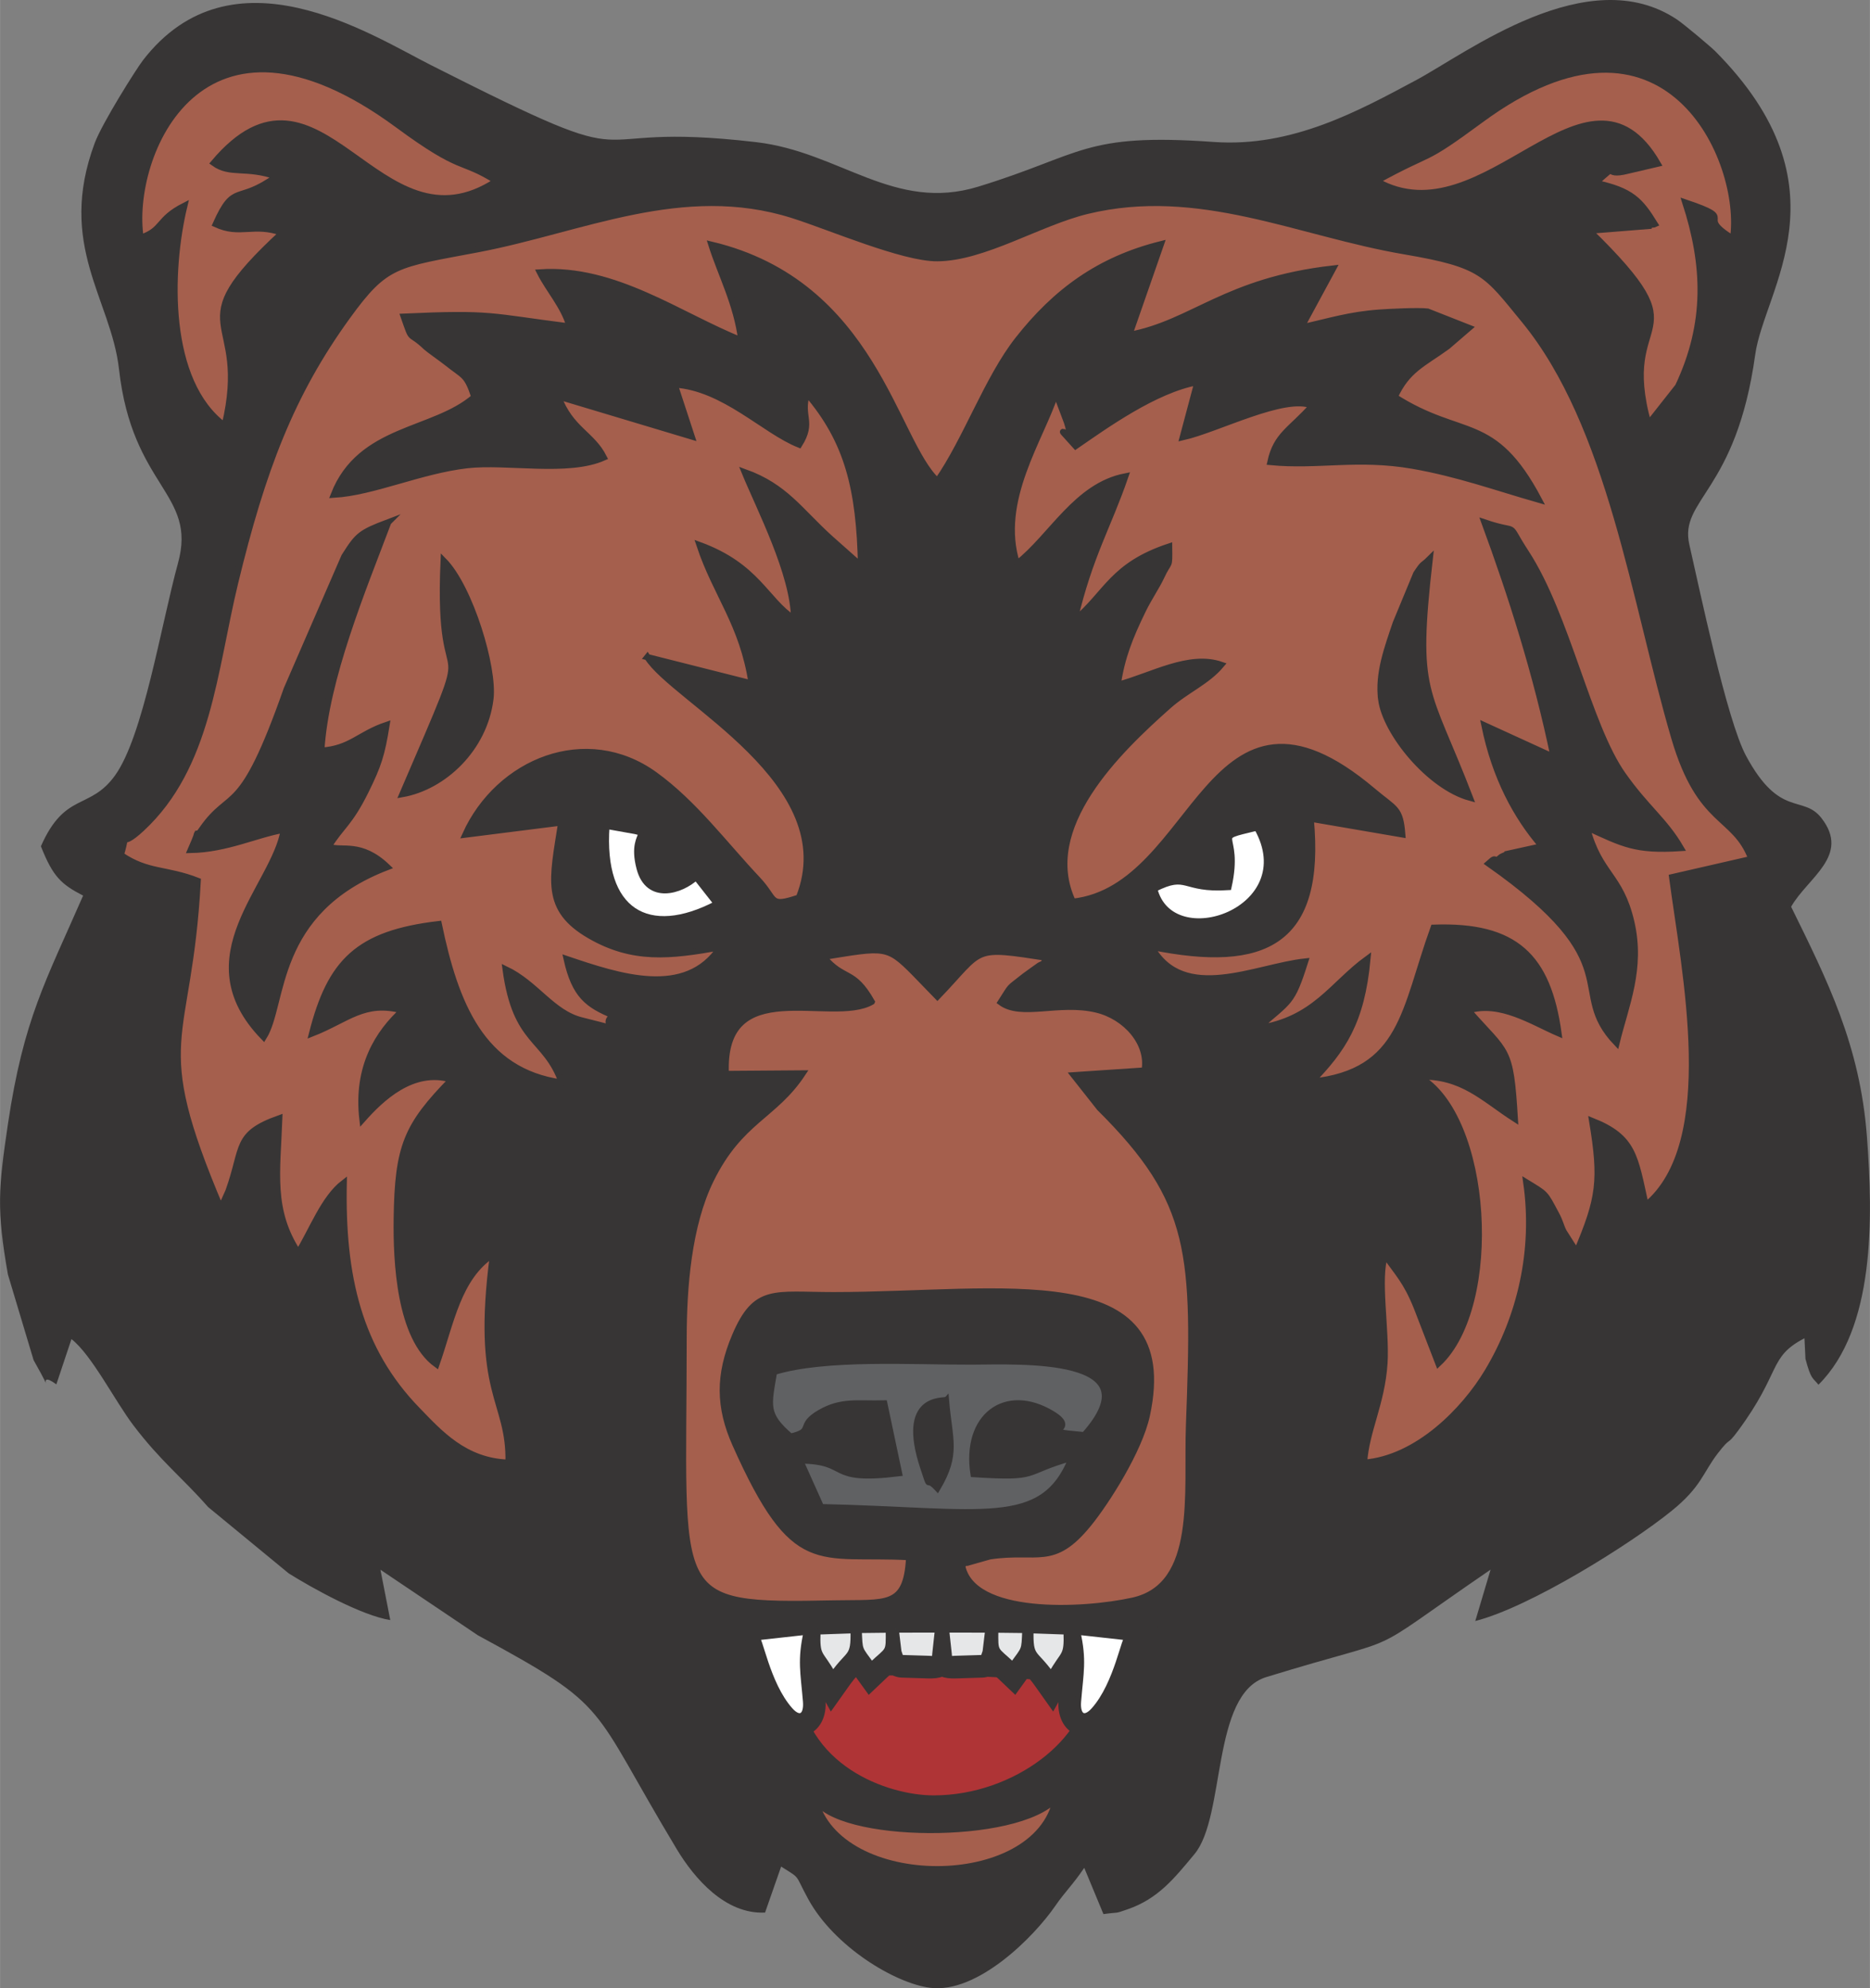 <?xml version="1.0" encoding="UTF-8"?>
<!DOCTYPE svg PUBLIC "-//W3C//DTD SVG 1.1//EN" "http://www.w3.org/Graphics/SVG/1.1/DTD/svg11.dtd">
<!-- Creator: CorelDRAW -->
<svg xmlns="http://www.w3.org/2000/svg" xml:space="preserve" width="715px" height="760px" version="1.1" style="shape-rendering:geometricPrecision; text-rendering:geometricPrecision; image-rendering:optimizeQuality; fill-rule:evenodd; clip-rule:evenodd"
viewBox="0 0 929.94 988.52"
 xmlns:xlink="http://www.w3.org/1999/xlink"
 xmlns:xodm="http://www.corel.com/coreldraw/odm/2003">
 <rect x="0" y="0" width="929.94" height="988.52" fill="#808080" stroke="none"/>
 <defs>
  <style type="text/css">
   <![CDATA[
    .str0 {stroke:#373535;stroke-width:3.07;stroke-miterlimit:22.926}
    .fil4 {fill:white}
    .fil6 {fill:#E6E7E8}
    .fil3 {fill:#606163}
    .fil0 {fill:#373535}
    .fil2 {fill:#A55F4D}
    .fil1 {fill:#A55F4D}
    .fil5 {fill:#AF3436}
   ]]>
  </style>
 </defs>
 <g id="Layer_x0020_1">
  <path class="fil0" d="M377.59 814.12c15.53,-6.32 167.15,-4.81 181.65,2.76 0.11,26.17 -53.44,77.29 -95,77.28 -23.3,-0.01 -83.83,-36.28 -86.65,-80.04zm15.55 -99.86c-12.85,-11.08 -11.07,-15.2 -8.22,-32.18 25.57,-7.82 68.72,-5.01 98.43,-5.14 23.95,-0.09 91.7,-3.51 55.84,36.6 -27.7,-2.52 -0.66,-1.41 -16.09,-10.66 -23.04,-13.82 -43.42,1.27 -38.97,30.02 33.91,2.15 23.38,-0.94 48.88,-8.11 -14.5,36.05 -43.99,26.32 -124.71,24.51l-10.39 -23.17c25.66,0.23 12.35,10.86 49.17,6.31l-7.33 -34.7c-13.45,0.35 -21.22,-1.54 -31.93,4.62 -11.56,6.65 -2.38,9.06 -14.68,11.9zm16.37 -238.52c30.38,-4.88 31.57,-5.84 45.13,7.87l11.52 11.88c23.38,-24.34 16.4,-25.16 55.54,-19.12 -0.68,0.7 -1.98,0.56 -2.32,1.78 -0.35,1.25 -1.9,1.44 -2.38,1.79 -1.13,0.83 -6.53,4.61 -7.5,5.39 -8.63,6.96 -5.83,3.62 -11.85,13 10.3,7.63 28.96,-0.83 47.62,3.61 14.49,3.44 26.31,16.69 23.93,30.29l-35.21 2.36 12.84 16.26c47.04,46.66 47.66,72.32 44.46,157.72 -1.27,33.67 5.35,79.9 -27.93,87.24 -24.87,5.49 -80.09,8.24 -84.95,-17.58 0.98,-0.63 2.59,-2.41 3.18,-1.42l10.64 -3.02c23.9,-3.58 31.38,5.54 49.02,-16.08 8.99,-11.02 25.35,-36.72 29.09,-54.11 16.73,-77.76 -72.06,-59.72 -155.73,-59.68 -29.8,0 -38.77,-3.99 -49.1,20.32 -8.22,19.36 -8.06,35.33 0.18,53.81 29.5,66.22 41.1,53.67 86.43,56.13 -1.3,25.55 -11.25,22.47 -37.24,23 -83.86,1.69 -74.93,-0.78 -74.93,-131.57 0,-25.6 2.4,-56.42 13.52,-79.01 14.63,-29.74 31.49,-31.46 45.67,-52.93l-38.2 0.28c-2.27,-50.83 52.5,-24.43 72.56,-35.88 -9.42,-16.56 -13.71,-10.14 -23.99,-22.33zm201.41 -34.71c6.45,-28.65 -10.3,-23.65 14.19,-29.58 23.2,40.97 -42.76,64.17 -51.1,30.48 16.94,-8.54 13.63,0.68 36.91,-0.9zm-254.35 8.3c-34.33,18.02 -58.06,4.02 -54.99,-38.73 29.62,5.62 10.68,-1.04 16.47,21.04 4.33,16.51 20.61,11.34 28.1,4.41l10.42 13.28zm-296.5 -24.23c4.39,-14.94 -2.36,-1.37 10.33,-13.14 33.21,-30.81 35.9,-78.46 46.43,-121.97 13.64,-56.39 27.95,-94.12 55.96,-132.74 19.15,-26.41 24,-25.59 64.83,-33.33 51.58,-9.78 101.67,-34.3 156.5,-17 18.53,5.85 54.89,21.57 71.98,21.47 23.11,-0.13 50.67,-17.75 74.56,-23.53 55.68,-13.47 105.11,11.12 157.81,20.08 39.11,6.65 40.47,11.01 59.47,34.12 43.13,52.47 54.89,140.32 74.73,207.85 12.88,43.84 29.86,37.85 38.33,60.17l-39.45 9.04c6.19,46.7 24.33,132.42 -13.14,163.22 -5.42,-24.64 -5.94,-33.81 -26.64,-42.06 4.86,29.43 3.72,38.35 -7.72,65.22l-6.45 -10.15c-1.55,-3.04 -1.51,-4.55 -3.76,-8.74 -5.77,-10.75 -4.7,-9.58 -14.83,-15.8 4.86,34.04 -2.99,67.09 -19.26,94.19 -11.46,19.08 -34.74,43.1 -61.41,45.24 1.11,-16.23 8.79,-29.23 10.15,-49.41 1.08,-16.13 -3.82,-43.09 0.38,-53.73 6.42,9.31 10.33,12.64 15.7,25.94l10.74 27.83c30.76,-28.93 25.27,-122.87 -9.74,-142.63 21.66,-0.64 32.04,10.93 47.76,21.02 -2.17,-36.32 -3.89,-31.95 -23.15,-53.89 15.82,-4.95 32.01,5.83 44.87,11.35 -5.29,-38.06 -21.36,-53.94 -62.11,-52.48 -14.72,40.81 -15,71.81 -60.76,76.6 15.49,-16.09 24.93,-29.47 27.86,-61.14 -17.66,12.84 -26.28,30.34 -54.6,34.56 15.99,-14.26 16.82,-11.76 23.61,-33.22 -24.36,2.57 -60.41,21.26 -76.47,-7.3 56.44,11.43 85,-2.1 79.24,-63.7l45.53 7.81c-1.04,-13.26 -3.48,-12.21 -14.67,-21.66 -82.16,-69.35 -86.76,48.27 -149.17,55.14 -17.33,-36.94 22.69,-75.28 47.48,-97.3 9.03,-8.02 19.15,-11.95 26.33,-20.49 -16.01,-5.52 -34.27,5.35 -51.51,9.98 2.09,-13.84 5.99,-23.68 12.62,-37.28 2.75,-5.65 7.01,-11.98 9.07,-16.45 4.03,-8.75 4.04,-3.55 3.91,-15.07 -28.37,9.4 -30.99,23.25 -47.13,36.75 7.75,-32.67 16.67,-46.42 25.34,-71.63 -24.29,4.71 -36.52,29.74 -53.91,43.43 -9.98,-31.46 12,-62.1 19.37,-85.01l5.48 14.58c4.6,13.18 -9.55,-3.46 4.33,11.94 14.72,-10.13 39.4,-27.94 60.6,-31.8l-7.31 27.41c17.39,-3.93 50.76,-21.57 64.45,-15.72 -10.58,12.01 -17.97,14.43 -20.87,28.05 23.71,2.29 43.42,-2.89 70.69,1.83 22.52,3.9 41.63,10.85 62.82,16.9 -22.72,-42.9 -38.03,-29.6 -71.67,-51.08 6.25,-13.65 14.15,-16.4 26.24,-25.17l10.67 -9.19 -20.59 -8.11c-4.69,-0.54 -18.75,0.14 -23.94,0.52 -15.02,1.1 -24.18,4.13 -38.94,7.43l15.89 -29.34c-53.59,6.07 -69.62,27.04 -101.34,33.01l15.71 -45.1c-30.66,7.64 -52.32,23.58 -71.04,47.39 -15.25,19.38 -25.8,49.9 -40.1,70.38 -21.43,-19.77 -31.52,-98.22 -112.41,-117.55 4.59,14.56 12.59,29.41 14.88,47.56 -30.6,-12.2 -62.93,-36.29 -100.16,-33.78 4.5,8.89 11.75,16.57 14.78,26.92 -40.27,-5.11 -38.18,-6.89 -82.49,-4.9 4.7,13.48 2.07,6.54 11.17,15.2 1.09,1.04 8.08,5.97 10.01,7.51 9.17,7.33 10.03,5.7 13.95,17.22 -20.19,17.59 -56.77,14.99 -69.91,48.61 19.59,-1.13 43.14,-12.04 66.28,-14.69 19.73,-2.26 50.15,4.13 68.01,-3.84 -5.92,-11.73 -16.45,-13.8 -22.69,-30.36l66.38 19.91 -8.45 -25.82c24.67,1.64 44.58,23.02 61.92,29.89 7.22,-11.52 0.29,-13.79 3.85,-25.45 20.27,23.69 26.1,47.31 26.91,85.64l-15.24 -13.52c-15.43,-13.94 -22.39,-25.73 -42.64,-33.01 7.45,18.14 24.37,50.57 24.58,72.96 -14.01,-9.16 -18.33,-26.2 -47.05,-36.72 8.22,24.75 21.39,39 25.95,68.83l-51.88 -13.1c13.24,21.4 98.19,62.3 75.38,119.59 -15.28,5.09 -10.92,1.2 -20.54,-9.02 -16.68,-17.69 -31.55,-37.87 -51.19,-52.06 -33.94,-24.51 -77.61,-6.84 -94.16,29.76l47.68 -6.02c-4.41,28.32 -8.62,43.02 14.21,56.22 21.39,12.37 39.8,10.31 64.91,5.79 -17.15,25.87 -50.44,14.64 -76.43,5.86 4.06,18.13 10.48,22.81 23.39,28.12 -9.7,5.53 14.05,9.81 -15.95,2.39 -14.65,-3.62 -22.61,-18.25 -37.81,-25.46 5.05,37.35 19.66,33.46 27.97,56.38 -39.99,-5.6 -52.98,-39.34 -61.2,-78.8 -40.17,4.72 -53.94,18.7 -63.01,54.39 17.89,-7.03 25.78,-16.57 45.08,-11.47 -11.96,10.96 -23.12,27.84 -20.02,54.24 9.14,-10.31 24.95,-25.71 44.38,-19.87 -22.33,22.88 -26.84,33.01 -27.33,69.17 -0.29,21.28 1.37,59.05 19.74,72.43 7.28,-20.83 10.77,-43.32 28.16,-54.7 -9.28,70.2 8.38,71.93 7.7,103.58 -21.93,-0.69 -34.45,-14.94 -45.39,-26.2 -29.11,-29.99 -37.53,-66.53 -36.57,-112.9 -9.93,7.64 -15.65,23.45 -22.63,34.75 -13.89,-21.19 -10.4,-39.96 -9.41,-66.88 -22.24,7.93 -17.33,14.05 -25.29,36.25l-2.51 5.6c-0.17,-0.59 -0.79,1.9 -1.4,2.71 -36.67,-86.39 -15.87,-78.88 -11.37,-162.61 -15.84,-6.2 -24.75,-3.66 -38.23,-12.84zm624.43 -335.12c29.52,-16.23 21.38,-7.91 51.85,-30.36 92.57,-68.22 131.37,20.68 125.49,59.06 -20.13,-12.28 3.71,-8.78 -23.71,-18.01 10.08,31.11 11.33,59.85 -3.6,91.44l-14.77 18.74c-16.26,-57.82 28.18,-39.98 -29.41,-96.15l29.93 -2.4c0.4,-1.01 1.85,-0.42 2.69,-0.84 -7.26,-11.72 -11.51,-16.68 -29.59,-20.5 13.13,-11.59 2.2,-2.5 16.35,-6.15l14.64 -3.42c-34.99,-60.53 -85.93,39.2 -139.87,8.59zm-614.6 28.24c-6.22,-40.09 29.32,-128.8 128.05,-56.04 32.37,23.86 30.63,16.32 48.93,27.8 -59.2,39.11 -87.72,-71.65 -140.6,-8.95 8.26,5.97 15.84,1.43 31.14,6.71 -19.6,14.26 -20.69,2.5 -30.16,23.72 12.18,5.68 18.88,-0.84 33.1,4.3 -53.39,49.33 -14.99,38.93 -28.67,95.89 -29.48,-21.83 -27.84,-77.14 -20.04,-109.33 -13.6,6.9 -10.22,12.01 -21.75,15.9zm-49.58 302.53c5.97,15.17 10.14,18.93 20.99,24.53 -18.6,42.62 -29.63,61.29 -37.41,113.7 -4.73,31.87 -5.65,42.56 0.01,74.67l12.77 42.57c12.61,22.22 -0.15,3.65 11.32,12.06l7.51 -22.51c9.98,7.73 21.74,30.94 30.78,42.84 13.76,18.11 24.27,25.93 37.13,40.61l40.17 33.06c11.7,7.3 36.17,20.93 50.48,23.19l-4.89 -25.03 48.48 32.61c67.23,36.43 55.05,33.57 98.9,106.35 8.74,14.51 24.14,32.47 43.9,31.49l7.99 -22.86c10.11,6.38 6.49,3.38 13.46,16.14 12.95,23.69 43.11,41.87 60.61,44.12 23.42,3.02 51.54,-25.06 62.38,-40.87 4.62,-6.73 8.62,-10.37 14.29,-18.77l9.55 23.01c8.48,-1.19 4.9,0.07 12.02,-2.39 15.21,-5.26 23.19,-15.36 33.23,-27.42 15.73,-18.88 8.2,-79.58 35.71,-88.03 75.18,-23.09 43.84,-7.06 111.57,-53.42l-7.61 25.54c27.26,-6.94 76.99,-38.1 97.46,-54.61 15.04,-12.12 15.68,-19.04 23.1,-28.68 6.99,-9.07 4.12,-3.19 10.14,-11.32 21.71,-29.37 14.91,-36.57 33.01,-45.97 0.02,0.22 0.5,10.22 0.5,10.24 2.79,10.55 3.63,9.27 6.46,12.87 28.18,-27.95 27.18,-82.74 24.1,-123.42 -3.45,-45.48 -19.61,-77.44 -37.69,-114.23 8.25,-14.52 29.62,-25.38 15.1,-44.06 -9.25,-11.91 -20.67,0.36 -37.52,-30.97 -9.57,-17.8 -22.98,-82.26 -28.19,-104.99 -5.19,-22.65 23.3,-26.11 32.76,-94.54 4.49,-32.44 47.25,-83.25 -19.92,-150.83 -1.96,-1.97 -15.3,-13.26 -19,-15.73 -44.25,-29.56 -104.46,16.63 -129.74,30.15 -28.41,15.2 -61.64,33.5 -100.52,30.74 -64.97,-4.62 -65.01,6.21 -117.19,22.2 -41.86,12.83 -68.71,-17.21 -110.36,-22.1 -96.68,-11.35 -45.29,20.63 -162.01,-38.39 -29.91,-15.12 -98.71,-59.74 -143.06,-2.36 -3.32,4.3 -20.33,31.28 -24.03,41.25 -18.86,50.74 8.18,77.55 12.1,112.38 6.63,58.97 38.92,61.51 29.36,96.32 -8.43,30.68 -17.25,86.16 -31.38,105.71 -12.53,17.33 -24.83,7.91 -36.82,35.15z"/>
  <path class="fil0" d="M738.24 259.73c13.47,36.64 25.75,75.17 34.39,116.64l-34.42 -15.74c5.31,25.92 15.88,45.4 28.63,60.12l-16.51 3.63c-1.01,0.35 -2.55,1.13 -3.38,1.45 -0.84,0.32 -2.72,2.69 -3.32,1.69 -0.61,-1 -2.36,1.01 -3.32,1.82 71.85,50.48 38.45,62.83 63.6,89.18 4.54,-18.69 12.75,-36.86 7.34,-60.12 -5.51,-23.72 -15.87,-23.44 -22.09,-47.05 18.04,8.27 24.12,11.77 46.69,10.29 -8.12,-13.91 -17.08,-19.82 -28.79,-36.42 -17.39,-24.65 -27.68,-78.95 -48.17,-110.42 -10.8,-16.57 -2.03,-8.76 -20.65,-15.07z"/>
  <path class="fil0" d="M159.77 373.22c2.14,-35.83 20.64,-80 33.3,-113.58 -14.03,5.3 -15.17,6.49 -21.85,17.03l-28.65 65.95c-22.91,65.27 -27.49,48.66 -42.13,69.67 -6.38,9.15 1.61,-6.29 -5.64,10.32 18.04,-0.36 32.69,-7.72 46.31,-10.05 -4.71,28.46 -48.7,63.27 -10.01,103.08 10.4,-16.61 4.02,-62.51 61.51,-84.56 -13.34,-12.75 -22.37,-7.58 -29.27,-10.09 6.44,-10.36 10.42,-11.43 18.43,-27.58 6.52,-13.16 8.09,-18.38 10.45,-32.98 -13.8,4.65 -17.78,11.79 -32.45,12.79z"/>
  <path class="fil0" d="M200.13 394.82c20.36,-3.64 40.7,-22.47 43.76,-47.39 1.89,-15.37 -10.06,-55.24 -23.29,-68.68 -3.57,79.81 20.59,20.54 -20.47,116.07z"/>
  <path class="fil0" d="M731.03 396.62c-21.7,-56.34 -27.8,-50.49 -20.02,-118.76 -3.86,3.84 -2.78,1.43 -6.73,7.41l-10.17 24.56c-4.14,12.32 -8.92,24.97 -7.24,37.91 2.16,16.63 24.08,43.43 44.16,48.88z"/>
  <path class="fil0" d="M466.16 739.9c10.21,-17.31 5.92,-23.78 4.26,-43.89 -0.95,0.86 -23.39,-2.37 -11.12,34.11 4.01,11.93 0.6,3.04 6.86,9.78z"/>
  <path class="fil1 str0" d="M321.91 326.7l51.88 13.1c-4.56,-29.83 -17.73,-44.08 -25.95,-68.83 28.72,10.52 33.04,27.56 47.05,36.72 -0.21,-22.39 -17.13,-54.82 -24.58,-72.96 20.25,7.28 27.21,19.07 42.64,33.01l15.24 13.52c-0.81,-38.33 -6.64,-61.95 -26.91,-85.64 -3.56,11.66 3.37,13.93 -3.85,25.45 -17.34,-6.87 -37.25,-28.25 -61.92,-29.89l8.45 25.82 -66.38 -19.91c6.24,16.56 16.77,18.63 22.69,30.36 -17.86,7.97 -48.28,1.58 -68.01,3.84 -23.14,2.65 -46.69,13.56 -66.28,14.69 13.14,-33.62 49.72,-31.02 69.91,-48.61 -3.92,-11.52 -4.78,-9.89 -13.95,-17.22 -1.93,-1.54 -8.92,-6.47 -10.01,-7.51 -9.1,-8.66 -6.47,-1.72 -11.17,-15.2 44.31,-1.99 42.22,-0.21 82.49,4.9 -3.03,-10.35 -10.28,-18.03 -14.78,-26.92 37.23,-2.51 69.56,21.58 100.16,33.78 -2.29,-18.15 -10.29,-33 -14.88,-47.56 80.89,19.33 90.98,97.78 112.41,117.55 14.3,-20.48 24.85,-51 40.1,-70.38 18.72,-23.81 40.38,-39.75 71.04,-47.39l-15.71 45.1c31.72,-5.97 47.75,-26.94 101.34,-33.01l-15.89 29.34c14.76,-3.3 23.92,-6.33 38.94,-7.43 5.19,-0.38 19.25,-1.06 23.94,-0.52l20.59 8.11 -10.67 9.19c-12.09,8.77 -19.99,11.52 -26.24,25.17 33.64,21.48 48.95,8.18 71.67,51.08 -21.19,-6.05 -40.3,-13 -62.82,-16.9 -27.27,-4.72 -46.98,0.46 -70.69,-1.83 2.9,-13.62 10.29,-16.04 20.87,-28.05 -13.69,-5.85 -47.06,11.79 -64.45,15.72l7.31 -27.41c-21.2,3.86 -45.88,21.67 -60.6,31.8 -13.88,-15.4 0.27,1.24 -4.33,-11.94l-5.48 -14.58c-7.37,22.91 -29.35,53.55 -19.37,85.01 17.39,-13.69 29.62,-38.72 53.91,-43.43 -8.67,25.21 -17.59,38.96 -25.34,71.63 16.14,-13.5 18.76,-27.35 47.13,-36.75 0.13,11.52 0.12,6.32 -3.91,15.07 -2.06,4.47 -6.32,10.8 -9.07,16.45 -6.63,13.6 -10.53,23.44 -12.62,37.28 17.24,-4.63 35.5,-15.5 51.51,-9.98 -7.18,8.54 -17.3,12.47 -26.33,20.49 -24.79,22.02 -64.81,60.36 -47.48,97.3 62.41,-6.87 67.01,-124.49 149.17,-55.14 11.19,9.45 13.63,8.4 14.67,21.66l-45.53 -7.81c5.76,61.6 -22.8,75.13 -79.24,63.7 16.06,28.56 52.11,9.87 76.47,7.3 -6.79,21.46 -7.62,18.96 -23.61,33.22 28.32,-4.22 36.94,-21.72 54.6,-34.56 -2.93,31.67 -12.37,45.05 -27.86,61.14 45.76,-4.79 46.04,-35.79 60.76,-76.6 40.75,-1.46 56.82,14.42 62.11,52.48 -12.86,-5.52 -29.05,-16.3 -44.87,-11.35 19.26,21.94 20.98,17.57 23.15,53.89 -15.72,-10.09 -26.1,-21.66 -47.76,-21.02 35.01,19.76 40.5,113.7 9.74,142.63l-10.74 -27.83c-5.37,-13.3 -9.28,-16.63 -15.7,-25.94 -4.2,10.64 0.7,37.6 -0.38,53.73 -1.36,20.18 -9.04,33.18 -10.15,49.41 26.67,-2.14 49.95,-26.16 61.41,-45.24 16.27,-27.1 24.12,-60.15 19.26,-94.19 10.13,6.22 9.06,5.05 14.83,15.8 2.25,4.19 2.21,5.7 3.76,8.74l6.45 10.15c11.44,-26.87 12.58,-35.79 7.72,-65.22 20.7,8.25 21.22,17.42 26.64,42.06 37.47,-30.8 19.33,-116.52 13.14,-163.22l39.45 -9.04c-8.47,-22.32 -25.45,-16.33 -38.33,-60.17 -19.84,-67.53 -31.6,-155.38 -74.73,-207.85 -19,-23.11 -20.36,-27.47 -59.47,-34.12 -52.7,-8.96 -102.13,-33.55 -157.81,-20.08 -23.89,5.78 -51.45,23.4 -74.56,23.53 -17.09,0.1 -53.45,-15.62 -71.98,-21.47 -54.83,-17.3 -104.92,7.22 -156.5,17 -40.83,7.74 -45.68,6.92 -64.83,33.33 -28.01,38.62 -42.32,76.35 -55.96,132.74 -10.53,43.51 -13.22,91.16 -46.43,121.97 -12.69,11.77 -5.94,-1.8 -10.33,13.14 13.48,9.18 22.39,6.64 38.23,12.84 -4.5,83.73 -25.3,76.22 11.37,162.61 0.61,-0.81 1.23,-3.3 1.4,-2.71l2.51 -5.6c7.96,-22.2 3.05,-28.32 25.29,-36.25 -0.99,26.92 -4.48,45.69 9.41,66.88 6.98,-11.3 12.7,-27.11 22.63,-34.75 -0.96,46.37 7.46,82.91 36.57,112.9 10.94,11.26 23.46,25.51 45.39,26.2 0.68,-31.65 -16.98,-33.38 -7.7,-103.58 -17.39,11.38 -20.88,33.87 -28.16,54.7 -18.37,-13.38 -20.03,-51.15 -19.74,-72.43 0.49,-36.16 5,-46.29 27.33,-69.17 -19.43,-5.84 -35.24,9.56 -44.38,19.87 -3.1,-26.4 8.06,-43.28 20.02,-54.24 -19.3,-5.1 -27.19,4.44 -45.08,11.47 9.07,-35.69 22.84,-49.67 63.01,-54.39 8.22,39.46 21.21,73.2 61.2,78.8 -8.31,-22.92 -22.92,-19.03 -27.97,-56.38 15.2,7.21 23.16,21.84 37.81,25.46 30,7.42 6.25,3.14 15.95,-2.39 -12.91,-5.31 -19.33,-9.99 -23.39,-28.12 25.99,8.78 59.28,20.01 76.43,-5.86 -25.11,4.52 -43.52,6.58 -64.91,-5.79 -22.83,-13.2 -18.62,-27.9 -14.21,-56.22l-47.68 6.02c16.55,-36.6 60.22,-54.27 94.16,-29.76 19.64,14.19 34.51,34.37 51.19,52.06 9.62,10.22 5.26,14.11 20.54,9.02 22.81,-57.29 -62.14,-98.19 -75.38,-119.59zm364.96 21.04c-1.68,-12.94 3.1,-25.59 7.24,-37.91l10.17 -24.56c3.95,-5.98 2.87,-3.57 6.73,-7.41 -7.78,68.27 -1.68,62.42 20.02,118.76 -20.08,-5.45 -42,-32.25 -44.16,-48.88zm63.46 76.64l16.51 -3.63c-12.75,-14.72 -23.32,-34.2 -28.63,-60.12l34.42 15.74c-8.64,-41.47 -20.92,-80 -34.39,-116.64 18.62,6.31 9.85,-1.5 20.65,15.07 20.49,31.47 30.78,85.77 48.17,110.42 11.71,16.6 20.67,22.51 28.79,36.42 -22.57,1.48 -28.65,-2.02 -46.69,-10.29 6.22,23.61 16.58,23.33 22.09,47.05 5.41,23.26 -2.8,41.43 -7.34,60.12 -25.15,-26.35 8.25,-38.7 -63.6,-89.18 0.96,-0.81 2.71,-2.82 3.32,-1.82 0.6,1 2.48,-1.37 3.32,-1.69 0.83,-0.32 2.37,-1.1 3.38,-1.45zm-529.73 -145.63c13.23,13.44 25.18,53.31 23.29,68.68 -3.06,24.92 -23.4,43.75 -43.76,47.39 41.06,-95.53 16.9,-36.26 20.47,-116.07zm-122.81 136.68c-0.24,-0.18 0.78,-2.13 0,0zm95.28 -155.79c-12.66,33.58 -31.16,77.75 -33.3,113.58 14.67,-1 18.65,-8.14 32.45,-12.79 -2.36,14.6 -3.93,19.82 -10.45,32.98 -8.01,16.15 -11.99,17.22 -18.43,27.58 6.9,2.51 15.93,-2.66 29.27,10.09 -57.49,22.05 -51.11,67.95 -61.51,84.56 -38.69,-39.81 5.3,-74.62 10.01,-103.08 -13.62,2.33 -28.27,9.69 -46.31,10.05 1.73,-3.96 2.59,-6.1 2.99,-7.18 0.14,0.11 0.78,-0.46 2.65,-3.14 14.64,-21.01 19.22,-4.4 42.13,-69.67l28.65 -65.95c6.68,-10.54 7.82,-11.73 21.85,-17.03z"/>
  <path class="fil2 str0" d="M106.28 81.03c52.88,-62.7 81.4,48.06 140.6,8.95 -18.3,-11.48 -16.56,-3.94 -48.93,-27.8 -98.73,-72.76 -134.27,15.95 -128.05,56.04 11.53,-3.89 8.15,-9 21.75,-15.9 -7.8,32.19 -9.44,87.5 20.04,109.33 13.68,-56.96 -24.72,-46.56 28.67,-95.89 -14.22,-5.14 -20.92,1.38 -33.1,-4.3 9.47,-21.22 10.56,-9.46 30.16,-23.72 -15.3,-5.28 -22.88,-0.74 -31.14,-6.71z"/>
  <path class="fil2 str0" d="M433.5 498.07c-20.06,11.45 -74.83,-14.95 -72.56,35.88l38.2 -0.28c-14.18,21.47 -31.04,23.19 -45.67,52.93 -11.12,22.59 -13.52,53.41 -13.52,79.01 0,130.79 -8.93,133.26 74.93,131.57 25.99,-0.53 35.94,2.55 37.24,-23 -45.33,-2.46 -56.93,10.09 -86.43,-56.13 -8.24,-18.48 -8.4,-34.45 -0.18,-53.81 10.33,-24.31 19.3,-20.32 49.1,-20.32 83.67,-0.04 172.46,-18.08 155.73,59.68 -3.74,17.39 -20.1,43.09 -29.09,54.11 -17.64,21.62 -25.12,12.5 -49.02,16.08l-10.64 3.02c-0.59,-0.99 -2.2,0.79 -3.18,1.42 4.86,25.82 60.08,23.07 84.95,17.58 33.28,-7.34 26.66,-53.57 27.93,-87.24 3.2,-85.4 2.58,-111.06 -44.46,-157.72l-12.84 -16.26 35.21 -2.36c2.38,-13.6 -9.44,-26.85 -23.93,-30.29 -18.66,-4.44 -37.32,4.02 -47.62,-3.61 6.02,-9.38 3.22,-6.04 11.85,-13 0.97,-0.78 6.37,-4.56 7.5,-5.39 0.48,-0.35 2.03,-0.54 2.38,-1.79 0.34,-1.22 1.64,-1.08 2.32,-1.78 -39.14,-6.04 -32.16,-5.22 -55.54,19.12l-11.52 -11.88c-13.56,-13.71 -14.75,-12.75 -45.13,-7.87 10.28,12.19 14.57,5.77 23.99,22.33z"/>
  <path class="fil2 str0" d="M790.35 114.7c57.59,56.17 13.15,38.33 29.41,96.15l14.77 -18.74c14.93,-31.59 13.68,-60.33 3.6,-91.44 27.42,9.23 3.58,5.73 23.71,18.01 5.88,-38.38 -32.92,-127.28 -125.49,-59.06 -30.47,22.45 -22.33,14.13 -51.85,30.36 53.94,30.61 104.88,-69.12 139.87,-8.59l-14.64 3.42c-14.15,3.65 -3.22,-5.44 -16.35,6.15 18.08,3.82 22.33,8.78 29.59,20.5 -0.84,0.42 -2.29,-0.17 -2.69,0.84l-29.93 2.4z"/>
  <path class="fil2 str0" d="M525.24 894.16c-19.44,21.41 -109.11,20.4 -120.08,0 11.2,46.74 110.69,47.02 120.08,0z"/>
  <path class="fil3 str0" d="M408.3 749.3c80.72,1.81 110.21,11.54 124.71,-24.51 -25.5,7.17 -14.97,10.26 -48.88,8.11 -4.45,-28.75 15.93,-43.84 38.97,-30.02 15.43,9.25 -11.61,8.14 16.09,10.66 35.86,-40.11 -31.89,-36.69 -55.84,-36.6 -29.71,0.13 -72.86,-2.68 -98.43,5.14 -2.85,16.98 -4.63,21.1 8.22,32.18 12.3,-2.84 3.12,-5.25 14.68,-11.9 10.71,-6.16 18.48,-4.27 31.93,-4.62l7.33 34.7c-36.82,4.55 -23.51,-6.08 -49.17,-6.31l10.39 23.17zm62.12 -53.29c1.66,20.11 5.95,26.58 -4.26,43.89 -6.26,-6.74 -2.85,2.15 -6.86,-9.78 -12.27,-36.48 10.17,-33.25 11.12,-34.11z"/>
  <path class="fil4 str0" d="M301.58 410.6c-3.07,42.75 20.66,56.75 54.99,38.73l-10.42 -13.28c-7.49,6.93 -23.77,12.1 -28.1,-4.41 -5.79,-22.08 13.15,-15.42 -16.47,-21.04z"/>
  <path class="fil4 str0" d="M574.01 441.93c8.34,33.69 74.3,10.49 51.1,-30.48 -24.49,5.93 -7.74,0.93 -14.19,29.58 -23.28,1.58 -19.97,-7.64 -36.91,0.9z"/>
  <path class="fil5 str0" d="M541.8 838.08c-7.61,-3.97 -43.3,-6.27 -77.74,-6.65 -31.16,-0.34 -61.31,0.89 -68.69,3.9 2.82,43.75 45.57,58.82 68.87,58.83 41.56,0.01 77.66,-29.9 77.56,-56.08z"/>
  <g id="_105553160544736">
   <path class="fil0 str0" d="M461.32 801.97l0 -0.01 7.06 0 7.22 0 0 0.01 11.24 0.02 0 -0.06 5.12 0.06 8.75 0.01 -0.01 0.09 3.77 0.05 0.01 -0.11 4.49 0.16 9.47 0.11 -0.01 0.22 7.01 0.25 -0.21 -0.93 12.2 1.35 0.9 0.03 0.01 0.07 22.94 2.54c0.47,0.01 0.94,0.06 1.4,0.15l33.72 3.74 -17.01 6.26 15.73 10.07 -28.92 -3.2c-0.05,0.16 -0.1,0.32 -0.14,0.46 -1.02,3.24 -2.06,6.46 -3.23,9.65 -2.96,8.04 -6.9,16.36 -12.63,22.81 -10.32,11.57 -23.51,4.57 -22.27,-10.53 0.18,-2.17 0.38,-4.17 0.57,-6.07l-4.92 8.9 -7.54 -10.63c-1.84,-2.6 -3.46,-4.52 -4.85,-6.11 -0.32,0.44 -0.66,0.91 -1.01,1.4l-5.49 7.6 -6.79 -6.46c-1.42,-1.34 -2.66,-2.48 -3.74,-3.48 -1.77,1.46 -4.02,2.21 -6.47,2.17 -4.06,0.13 -8.12,0.26 -12.18,0.38 -3.03,0.09 -5.32,-0.16 -7.05,-0.92 -1.73,0.76 -4.02,1.01 -7.04,0.92 -4.06,-0.12 -8.12,-0.25 -12.18,-0.38 -2.45,0.04 -4.71,-0.71 -6.48,-2.17 -1.08,1 -2.32,2.14 -3.73,3.48l-6.8 6.46 -5.49 -7.6c-0.35,-0.49 -0.69,-0.96 -1,-1.4 -1.4,1.59 -3.01,3.51 -4.85,6.11l-7.55 10.63 -4.91 -8.9c0.18,1.9 0.38,3.9 0.56,6.07 1.25,15.1 -11.95,22.1 -22.26,10.53 -5.74,-6.45 -9.68,-14.77 -12.63,-22.81 -1.18,-3.19 -2.21,-6.41 -3.23,-9.65 -0.05,-0.14 -0.09,-0.3 -0.14,-0.46l-28.92 3.2 15.73 -10.07 -17.02 -6.26 33.72 -3.74c0.46,-0.09 0.93,-0.14 1.41,-0.15l22.94 -2.54 0 -0.07 0.91 -0.03 12.2 -1.35 -0.21 0.93 7 -0.25 -0.01 -0.22 9.47 -0.11 4.5 -0.16 0 0.11 3.78 -0.05 -0.01 -0.09 8.75 -0.01 5.12 -0.06 0 0.06 11.23 -0.02z"/>
  </g>
  <g id="_105553160549856">
   <path class="fil4 str0" d="M375.73 814.06c1.92,-1.21 5.37,23.08 17.11,36.26 4.87,5.46 8.6,3.06 7.99,-4.4 -1.2,-14.48 -2.84,-20.4 0.36,-34.68l-25.46 2.82z"/>
   <path class="fil4 str0" d="M561.2 814.06c-1.92,-1.21 -5.38,23.08 -17.12,36.26 -4.87,5.46 -8.6,3.06 -7.98,-4.4 1.19,-14.48 2.84,-20.4 -0.37,-34.68l25.47 2.82z"/>
   <path class="fil6 str0" d="M406.51 811.14c-0.46,13.29 1.24,9.87 7.7,21.56 8.38,-11.82 10.61,-7.89 10.26,-22.19l-17.96 0.63z"/>
   <path class="fil6 str0" d="M530.41 811.14c0.46,13.29 -1.23,9.87 -7.69,21.56 -8.39,-11.82 -10.62,-7.89 -10.26,-22.19l17.95 0.63z"/>
   <path class="fil6 str0" d="M427.03 810.39c0.46,10.78 0.03,8.78 6.36,17.54 8.94,-8.48 8.72,-5.61 8.59,-17.71l-14.95 0.17z"/>
   <path class="fil6 str0" d="M509.9 810.39c-0.47,10.78 -0.04,8.78 -6.36,17.54 -8.94,-8.48 -8.73,-5.61 -8.6,-17.71l14.96 0.17z"/>
   <path class="fil6 str0" d="M445.45 810.18c0.44,3.66 0.88,7.32 1.32,10.98 0.83,2.03 0.56,3.31 2.48,3.21 4.14,0.13 8.28,0.26 12.42,0.38 3.75,0.12 3.11,0.74 3.52,-2.97l1.27 -11.62 -21.01 0.02z"/>
   <path class="fil6 str0" d="M491.48 810.18c-0.44,3.66 -0.89,7.32 -1.32,10.98 -0.83,2.03 -0.57,3.31 -2.49,3.21 -4.14,0.13 -8.27,0.26 -12.41,0.38 -3.75,0.12 -3.12,0.74 -3.53,-2.97l-1.27 -11.62 21.02 0.02z"/>
  </g>
 </g>
</svg>
